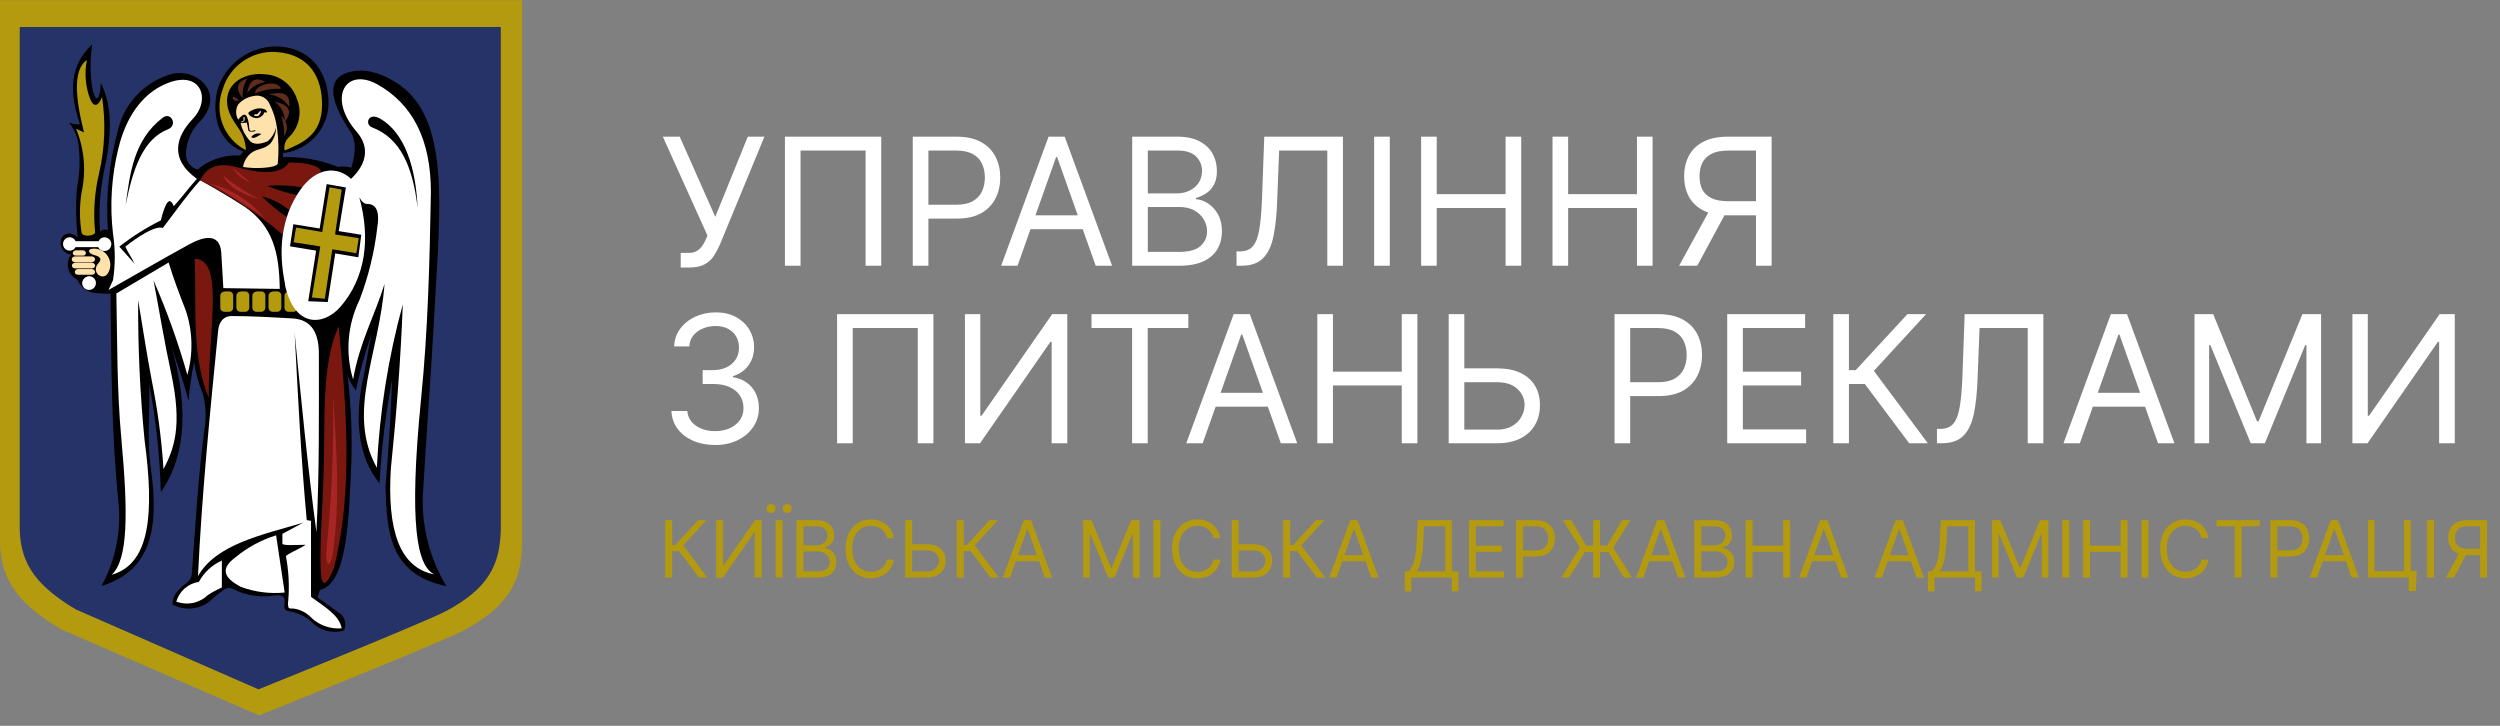 <svg width="186" height="54" viewBox="0 0 186 54" fill="none" xmlns="http://www.w3.org/2000/svg">
<rect x="0" y="0" width="186" height="54" fill="#808080" stroke="none"/>
<path d="M0 0.008V40.422C0.081 43.254 1.467 44.971 4.519 46.805L19.272 53.224C19.272 53.224 31.883 48.177 34.399 46.959C37.847 45.125 38.801 43.291 38.845 40.422V0.008H0Z" fill="#B49A0E"/>
<path d="M1.467 2.011V39.425C1.54 42.051 2.809 43.643 5.634 45.338L19.227 51.287C19.227 51.287 30.855 46.614 33.166 45.477C36.335 43.783 37.186 42.051 37.26 39.425V2.011H1.467Z" fill="#263368"/>
<path fill-rule="evenodd" clip-rule="evenodd" d="M25.611 46.901C25.177 47.035 24.714 47.043 24.276 46.924C23.838 46.804 23.444 46.562 23.139 46.226C22.695 45.842 22.155 45.588 21.576 45.492C21.327 45.448 21.085 45.389 21.165 44.942C21.246 44.495 21.107 44.208 20.432 44.304C19.374 44.478 18.288 44.306 17.336 43.812C17.245 43.767 17.144 43.743 17.042 43.743C16.941 43.743 16.84 43.767 16.749 43.812C16.334 44.097 15.942 44.413 15.575 44.759C15.189 45.052 14.726 45.229 14.243 45.268C13.759 45.307 13.274 45.207 12.846 44.979C12.787 44.318 13.286 43.82 13.917 43.343C14.013 43.269 14.094 43.178 14.154 43.073C14.214 42.969 14.254 42.853 14.269 42.734C14.533 39.161 14.732 35.581 15.201 32.001C15.367 31.094 15.327 30.161 15.084 29.272C14.759 28.519 14.544 27.724 14.445 26.91C14.247 27.879 14.107 28.859 14.027 29.844C13.638 28.282 13.14 26.968 12.743 25.721C14.247 30.981 13.55 34.349 11.966 36.615C11.891 33.932 11.604 31.258 11.107 28.619C11.152 30.703 10.931 32.801 11.225 34.862C11.87 39.411 11.174 42.492 7.557 43.592C8.61 41.656 9.046 39.444 8.804 37.254C8.283 32.118 8.283 26.983 8.224 21.848C7.813 21.854 7.401 21.835 6.992 21.789C6.72 21.75 6.463 21.638 6.248 21.467C6.032 21.295 5.866 21.07 5.767 20.814C5.597 20.737 5.446 20.623 5.327 20.48C5.207 20.337 5.122 20.169 5.077 19.988C5.031 19.808 5.028 19.619 5.066 19.437C5.104 19.254 5.183 19.083 5.297 18.936C5.181 18.928 5.067 18.896 4.963 18.842C4.859 18.788 4.767 18.713 4.694 18.622C4.62 18.532 4.566 18.426 4.535 18.314C4.504 18.201 4.496 18.083 4.512 17.967C4.523 17.808 4.593 17.659 4.709 17.549C4.824 17.439 4.977 17.376 5.136 17.373C5.259 17.374 5.38 17.402 5.491 17.454C5.602 17.506 5.701 17.581 5.781 17.674C5.643 16.456 5.623 15.227 5.723 14.006C5.919 13.021 5.968 12.012 5.869 11.012C5.826 10.323 5.57 9.665 5.136 9.127C5.398 9.226 5.678 9.268 5.958 9.252C4.886 6.244 5.576 4.498 6.86 3.31C6.698 4.375 6.698 5.458 6.86 6.523C7.161 7.909 7.469 7.256 7.498 6.163C8.444 8.027 8.29 10.308 7.682 13.045C7.421 14.432 7.34 15.847 7.439 17.256C7.51 17.173 7.605 17.116 7.712 17.093C7.818 17.071 7.928 17.084 8.026 17.131C7.863 14.642 8.11 12.144 8.76 9.736C8.974 8.795 9.422 7.923 10.063 7.202C10.705 6.482 11.518 5.935 12.428 5.613C12.854 5.442 13.319 5.391 13.771 5.466C14.224 5.541 14.648 5.739 14.996 6.039C15.993 6.912 15.729 8.129 14.937 8.973C14.255 9.624 13.857 10.518 13.829 11.46C13.828 11.721 13.913 11.976 14.07 12.184C14.228 12.392 14.45 12.542 14.702 12.612C15.58 11.867 16.715 11.495 17.864 11.577L18.099 11.277C15.495 10.279 15.861 7.044 16.433 6.031C16.858 5.154 17.552 4.436 18.414 3.982C19.276 3.528 20.261 3.362 21.224 3.508C23.205 3.838 24.312 5.342 24.437 7.366C24.503 8.345 24.187 9.311 23.555 10.061C22.922 10.811 22.024 11.286 21.048 11.387V11.687C22.449 11.642 23.844 11.891 25.142 12.421C25.473 12.353 25.817 12.373 26.139 12.48C26.484 11.335 26.499 10.44 26.081 9.817C24.701 7.777 24.254 6.097 25.611 5.496C26.814 4.968 28.23 5.342 29.529 6.178C33.512 8.746 32.756 15.37 32.331 23.051C32.067 27.9 31.744 32.016 31.458 36.858C31.376 39.23 31.985 41.575 33.211 43.607C29 42.734 28.758 39.623 28.685 36.146C28.905 33.556 29.081 30.805 29.176 28.223C28.692 30.777 28.378 33.36 28.237 35.955C26.733 34.129 26.381 31.554 26.931 28.561C27.225 27.306 27.364 26.052 27.665 24.797C27.176 26.185 26.779 27.604 26.477 29.045C26.196 28.701 25.982 28.308 25.846 27.886C26.116 30.058 26.214 32.249 26.139 34.437C25.948 39.029 25.787 43.401 23.799 43.9L23.623 44.443C24.129 44.81 24.65 45.177 25.142 45.536C25.37 45.662 25.544 45.868 25.631 46.114C25.717 46.361 25.71 46.63 25.611 46.871V46.901Z" fill="black"/>
<path fill-rule="evenodd" clip-rule="evenodd" d="M8.657 21.833L12.545 19.529C12.904 20.718 13.345 21.877 13.821 23.095C14.341 24.643 14.382 26.313 13.939 27.885C13.26 25.491 12.42 23.145 11.422 20.864C11.863 23.168 12.237 25.486 12.736 27.782C13.572 31.671 12.97 33.373 12.164 34.906C12.023 32.688 11.731 30.482 11.29 28.303C10.909 26.315 10.616 24.32 10.278 22.324C10.257 25.8 10.416 29.275 10.755 32.734C11.489 38.214 11.173 41.963 8.305 42.763C9.537 41.648 9.537 38.156 9.024 32.595C8.694 29.022 8.73 25.42 8.657 21.833Z" fill="white"/>
<path fill-rule="evenodd" clip-rule="evenodd" d="M16.506 41.706C15.777 42.031 15.176 42.588 14.797 43.291C14.406 43.349 14.04 43.518 13.742 43.778C13.444 44.038 13.227 44.378 13.117 44.758C13.514 44.908 13.945 44.941 14.361 44.856C14.777 44.77 15.159 44.569 15.465 44.274C15.795 44.056 16.143 43.867 16.506 43.709V41.706Z" fill="white"/>
<path fill-rule="evenodd" clip-rule="evenodd" d="M20.542 39.829L21.18 44.084C20.077 44.192 18.963 44.049 17.923 43.665C16.529 42.932 16.456 42.249 17.52 41.465C18.41 40.726 19.437 40.17 20.542 39.829Z" fill="white"/>
<path fill-rule="evenodd" clip-rule="evenodd" d="M14.73 42.858C15.017 36.762 15.626 30.658 16.234 24.562C16.3 23.924 16.66 23.513 17.21 23.513C18.721 23.513 20.233 23.608 21.744 23.689C23.255 23.77 23.732 24.87 23.724 26.381C23.724 30.783 23.769 35.184 23.541 39.586C22.881 34.649 22.404 29.704 21.92 24.76C22.169 29.418 22.389 34.077 22.822 38.698L23.138 38.75C23.138 40.591 23.138 42.565 23.138 44.406C24.135 45.14 25.258 45.778 25.419 46.746C25.022 46.78 24.622 46.732 24.243 46.606C23.865 46.48 23.516 46.278 23.218 46.013C22.865 45.621 22.389 45.362 21.869 45.279C21.744 45.279 21.531 45.279 21.48 45.235C21.422 45.07 21.409 44.893 21.443 44.721C21.54 43.611 21.483 42.493 21.274 41.398C21.274 41.244 22.265 40.863 22.741 40.532C22.184 40.532 21.069 40.62 21.01 40.452V39.718L22.551 38.889C19.448 39.806 16.066 40.503 14.73 42.865V42.858Z" fill="white"/>
<path fill-rule="evenodd" clip-rule="evenodd" d="M15.53 29.594C15.493 24.4 16.718 19.324 14.488 19.25C14.62 22.779 14.239 26.506 15.53 29.594Z" fill="#7A170F"/>
<path fill-rule="evenodd" clip-rule="evenodd" d="M25.199 24.298C23.805 27.232 24.253 31.883 24.033 36.41C23.732 42.469 23.651 44.964 24.825 42.323C26.256 36.769 25.808 30.585 25.199 24.298Z" fill="#7A170F"/>
<path fill-rule="evenodd" clip-rule="evenodd" d="M24.767 29.264C25.023 33.196 25.332 37.194 24.767 41.127C24.583 42.418 24.143 42.198 24.305 40.679C24.696 36.888 24.85 33.075 24.767 29.264Z" fill="#A82526"/>
<path fill-rule="evenodd" clip-rule="evenodd" d="M18.296 11.174C17.51 10.771 16.898 10.094 16.576 9.271C16.255 8.448 16.245 7.535 16.55 6.706C16.791 5.847 17.318 5.097 18.044 4.581C18.77 4.064 19.652 3.812 20.541 3.867C23.16 4.05 23.967 5.914 23.96 7.792C23.96 10.088 22.434 10.66 21.18 11.195C21.14 11.018 21.148 10.834 21.204 10.661C21.259 10.488 21.36 10.333 21.495 10.213C21.872 9.851 22.131 9.382 22.236 8.87C22.341 8.357 22.287 7.825 22.082 7.344C21.921 6.845 21.615 6.405 21.201 6.082C20.788 5.759 20.287 5.567 19.764 5.532C18.296 5.349 16.748 6.126 16.903 7.733C17.013 8.789 17.812 9.45 18.084 10.154C18.212 10.482 18.284 10.829 18.296 11.181V11.174Z" fill="#B49A0E"/>
<path fill-rule="evenodd" clip-rule="evenodd" d="M20.813 21.495L16.617 21.437C16.566 20.564 16.521 19.683 16.463 18.81C16.375 17.526 15.472 17.416 14.064 18.187C12.054 19.287 10.066 20.446 8.07 21.576C8.18 21.327 8.298 21.084 8.408 20.843C8.583 19.702 8.583 18.542 8.408 17.402C8.159 15.28 8.293 13.131 8.804 11.056C9.376 8.657 10.572 7.161 11.914 6.442C14.849 4.879 15.825 7.307 14.335 8.855C13.14 10.11 12.538 11.79 14.651 13.308C14.115 13.88 13.462 14.775 12.927 15.34C12.641 14.607 12.318 14.959 11.966 16.397C10.873 16.942 9.839 17.596 8.877 18.348C9.273 18.81 9.611 19.148 10 19.617C9.802 19.148 9.523 18.81 9.325 18.348C10.102 17.732 11.526 16.749 12.113 16.962C13.103 15.656 13.976 14.431 14.9 13.411C15.92 13.976 17.101 14.673 18.128 15.333C20.329 16.8 20.769 18.825 20.813 21.466V21.495ZM9.347 15.26C9.662 12.971 9.926 10.411 12.113 8.753C12.721 8.29 13.25 9.317 12.501 9.618C10.631 10.352 9.89 12.553 9.347 15.26Z" fill="white"/>
<path fill-rule="evenodd" clip-rule="evenodd" d="M16.697 21.679H17.049C17.09 21.68 17.129 21.689 17.166 21.705C17.203 21.721 17.237 21.745 17.265 21.774C17.293 21.803 17.315 21.838 17.329 21.876C17.344 21.913 17.351 21.954 17.35 21.994V22.882C17.351 22.922 17.344 22.963 17.329 23C17.315 23.038 17.293 23.073 17.265 23.102C17.237 23.131 17.203 23.155 17.166 23.171C17.129 23.187 17.09 23.196 17.049 23.197H16.697C16.656 23.197 16.615 23.189 16.577 23.173C16.539 23.157 16.505 23.134 16.476 23.105C16.448 23.075 16.425 23.04 16.41 23.002C16.395 22.964 16.388 22.923 16.389 22.882V22.016C16.388 21.975 16.395 21.934 16.41 21.896C16.425 21.858 16.448 21.823 16.476 21.794C16.505 21.764 16.539 21.741 16.577 21.725C16.615 21.709 16.656 21.701 16.697 21.701V21.679ZM17.893 21.679H18.238C18.279 21.679 18.319 21.687 18.357 21.703C18.395 21.719 18.429 21.742 18.458 21.771C18.487 21.801 18.509 21.836 18.524 21.874C18.539 21.912 18.547 21.953 18.546 21.994V22.882C18.547 22.923 18.539 22.964 18.524 23.002C18.509 23.04 18.487 23.075 18.458 23.105C18.429 23.134 18.395 23.157 18.357 23.173C18.319 23.189 18.279 23.197 18.238 23.197H17.893C17.852 23.197 17.811 23.189 17.773 23.173C17.735 23.157 17.701 23.134 17.672 23.105C17.643 23.075 17.621 23.04 17.606 23.002C17.591 22.964 17.584 22.923 17.584 22.882V22.016C17.584 21.975 17.591 21.934 17.606 21.896C17.621 21.858 17.643 21.823 17.672 21.794C17.701 21.764 17.735 21.741 17.773 21.725C17.811 21.709 17.852 21.701 17.893 21.701V21.679ZM19.081 21.679H19.433C19.474 21.679 19.515 21.687 19.553 21.703C19.591 21.719 19.625 21.742 19.654 21.771C19.683 21.801 19.705 21.836 19.72 21.874C19.735 21.912 19.742 21.953 19.741 21.994V22.882C19.742 22.923 19.735 22.964 19.72 23.002C19.705 23.04 19.683 23.075 19.654 23.105C19.625 23.134 19.591 23.157 19.553 23.173C19.515 23.189 19.474 23.197 19.433 23.197H19.074C19.033 23.196 18.993 23.187 18.956 23.171C18.919 23.155 18.886 23.131 18.858 23.102C18.83 23.073 18.808 23.038 18.794 23C18.779 22.963 18.772 22.922 18.773 22.882V22.016C18.772 21.976 18.779 21.935 18.794 21.898C18.808 21.86 18.83 21.825 18.858 21.796C18.886 21.767 18.919 21.743 18.956 21.727C18.993 21.711 19.033 21.702 19.074 21.701L19.081 21.679ZM20.277 21.679H20.629C20.669 21.68 20.709 21.689 20.746 21.705C20.783 21.721 20.817 21.745 20.845 21.774C20.873 21.803 20.895 21.838 20.909 21.876C20.924 21.913 20.931 21.954 20.93 21.994V22.882C20.931 22.922 20.924 22.963 20.909 23C20.895 23.038 20.873 23.073 20.845 23.102C20.817 23.131 20.783 23.155 20.746 23.171C20.709 23.187 20.669 23.196 20.629 23.197H20.277C20.236 23.196 20.197 23.187 20.16 23.171C20.122 23.155 20.089 23.131 20.061 23.102C20.033 23.073 20.011 23.038 19.997 23C19.982 22.963 19.975 22.922 19.976 22.882V22.016C19.975 21.976 19.982 21.935 19.997 21.898C20.011 21.86 20.033 21.825 20.061 21.796C20.089 21.767 20.122 21.743 20.16 21.727C20.197 21.711 20.236 21.702 20.277 21.701V21.679ZM21.473 21.679H21.825C21.865 21.68 21.905 21.689 21.942 21.705C21.979 21.721 22.013 21.745 22.041 21.774C22.069 21.803 22.09 21.838 22.105 21.876C22.12 21.913 22.127 21.954 22.126 21.994V22.882C22.127 22.922 22.12 22.963 22.105 23C22.09 23.038 22.069 23.073 22.041 23.102C22.013 23.131 21.979 23.155 21.942 23.171C21.905 23.187 21.865 23.196 21.825 23.197H21.473C21.432 23.197 21.391 23.189 21.353 23.173C21.315 23.157 21.281 23.134 21.252 23.105C21.224 23.075 21.201 23.04 21.186 23.002C21.171 22.964 21.164 22.923 21.165 22.882V22.016C21.164 21.975 21.171 21.934 21.186 21.896C21.201 21.858 21.224 21.823 21.252 21.794C21.281 21.764 21.315 21.741 21.353 21.725C21.391 21.709 21.432 21.701 21.473 21.701V21.679Z" fill="#B49A0E"/>
<path fill-rule="evenodd" clip-rule="evenodd" d="M6.464 4.461C5.415 5.195 5.605 7.285 6.251 9.853L5.664 9.582C6.279 11.083 6.42 12.737 6.068 14.321C5.91 15.307 5.91 16.313 6.068 17.299C6.148 17.681 7.051 17.541 7.08 17.299C6.928 15.811 7.029 14.308 7.381 12.853C7.803 11.005 7.875 9.094 7.593 7.219C7.337 7.858 7.007 8.078 6.698 7.344C6.355 6.426 6.274 5.43 6.464 4.468V4.461Z" fill="#B49A0E"/>
<path fill-rule="evenodd" clip-rule="evenodd" d="M14.885 13.433C15.347 12.435 16.235 12.024 17.738 12.464C19.939 13.066 21.047 12.809 21.495 12.083C22.617 12.12 23.637 12.222 23.893 12.736L23.71 12.905C23.228 13.149 22.813 13.506 22.5 13.946C21.64 13.792 20.765 13.753 19.895 13.829C20.602 14.134 21.34 14.36 22.096 14.504C21.871 14.863 21.677 15.241 21.517 15.634C20.929 15.139 20.233 14.789 19.485 14.614C20.052 15.181 20.671 15.694 21.333 16.147C21.219 16.512 21.131 16.885 21.069 17.262C21.049 17.32 21.025 17.377 20.996 17.431C19.132 15.845 17.079 14.495 14.885 13.411V13.433Z" fill="#7A170F"/>
<path fill-rule="evenodd" clip-rule="evenodd" d="M21.216 21.172C20.702 18.73 20.863 16.221 22.353 14.108C23.563 12.399 25.126 12.362 26.116 13.308C27.283 12.2 27.539 10.961 26.527 9.794C24.326 7.234 25.735 4.974 28.082 6.28C30.686 7.747 32.073 10.366 32.058 14.35C31.963 19.485 31.846 24.532 31.325 29.697C30.408 38.999 31.017 42.095 32.308 42.733C29.696 42.242 28.801 39.373 29.08 34.869C29.498 30.797 29.814 26.719 29.968 22.64C28.883 26.612 28.236 30.69 28.038 34.803C25.749 30.658 28.207 26.433 28.61 21.128C27.877 23.483 26.762 25.442 26.27 28.23C25.68 26.269 25.85 24.158 26.747 22.317C27.415 20.567 27.861 18.741 28.075 16.881C28.2 16.089 28.178 15.194 27.341 15.172C27.114 15.172 26.952 15.069 26.732 14.68C27.583 17.739 27.202 20.681 25.317 22.838C24.069 24.254 21.883 24.43 21.194 21.158L21.216 21.172ZM31.068 15.465C30.951 12.589 30.151 9.875 28.266 8.819C27.385 8.32 27.114 9.266 27.686 9.479C29.718 10.249 30.701 12.259 31.068 15.465ZM24.392 22.434L24.942 18.854L26.659 19.14L26.879 17.468L25.199 17.196L25.735 13.947L24.304 13.697L23.783 16.998L21.825 16.683L21.575 18.326L23.519 18.649L22.932 22.412L24.399 22.471L24.392 22.434Z" fill="white"/>
<path fill-rule="evenodd" clip-rule="evenodd" d="M15.67 13.66C17.206 14.076 18.584 14.942 19.624 16.147C18.326 15.274 17.027 14.43 15.67 13.66Z" fill="#A82526"/>
<path fill-rule="evenodd" clip-rule="evenodd" d="M16.572 13.029C17.005 13.954 18.04 14.453 19.309 14.834C18.33 14.339 17.412 13.734 16.572 13.029Z" fill="#A82526"/>
<path fill-rule="evenodd" clip-rule="evenodd" d="M18.576 13.558C18.045 13.349 17.598 12.97 17.307 12.479L18.576 13.536V13.558Z" fill="#A82526"/>
<path fill-rule="evenodd" clip-rule="evenodd" d="M7.754 17.652C7.846 17.649 7.938 17.671 8.019 17.716C8.1 17.761 8.167 17.826 8.214 17.906C8.261 17.986 8.285 18.078 8.284 18.17C8.283 18.263 8.257 18.353 8.209 18.432C8.161 18.511 8.092 18.576 8.01 18.619C7.928 18.662 7.836 18.683 7.744 18.678C7.651 18.673 7.562 18.643 7.485 18.592C7.408 18.54 7.346 18.469 7.306 18.385H5.626C5.585 18.463 5.524 18.528 5.449 18.575C5.374 18.621 5.289 18.646 5.201 18.649C5.113 18.652 5.026 18.631 4.948 18.589C4.871 18.547 4.806 18.485 4.76 18.41C4.715 18.335 4.69 18.249 4.688 18.161C4.686 18.073 4.707 17.986 4.75 17.91C4.792 17.832 4.854 17.768 4.93 17.723C5.005 17.677 5.091 17.653 5.179 17.652C5.274 17.652 5.367 17.68 5.446 17.732C5.526 17.784 5.588 17.858 5.626 17.945H7.336C7.374 17.858 7.437 17.784 7.516 17.732C7.596 17.68 7.688 17.652 7.783 17.652H7.754Z" fill="white"/>
<path fill-rule="evenodd" clip-rule="evenodd" d="M6.684 20.549C6.782 20.561 6.875 20.6 6.952 20.663C7.028 20.727 7.085 20.811 7.115 20.905C7.144 21 7.146 21.101 7.12 21.197C7.093 21.292 7.039 21.378 6.965 21.444C6.891 21.51 6.799 21.552 6.701 21.567C6.603 21.582 6.502 21.568 6.412 21.527C6.322 21.486 6.245 21.419 6.192 21.336C6.139 21.252 6.111 21.155 6.111 21.055C6.121 20.913 6.186 20.779 6.293 20.685C6.4 20.59 6.541 20.541 6.684 20.549Z" fill="white"/>
<path fill-rule="evenodd" clip-rule="evenodd" d="M17.776 7.483C17.431 7.556 17.314 7.424 17.299 7.197C17.394 7.208 17.486 7.239 17.569 7.288C17.651 7.337 17.721 7.404 17.776 7.483ZM20.916 8.598C21.015 8.701 21.104 8.814 21.18 8.936C21.169 8.661 21.094 8.393 20.96 8.154C20.826 7.914 20.637 7.709 20.409 7.556C21.51 7.781 21.781 8.271 21.224 9.024C21.317 9.196 21.359 9.391 21.345 9.586C21.331 9.781 21.261 9.968 21.143 10.124C21.154 9.611 21.077 9.1 20.916 8.613V8.598ZM19.962 7.021C20.982 6.816 21.627 6.86 21.517 7.953C21.348 7.687 21.119 7.465 20.85 7.303C20.58 7.141 20.276 7.045 19.962 7.021ZM18.986 6.955C19.586 6.693 20.239 6.575 20.893 6.61C20.747 5.877 18.891 6.265 18.986 6.955ZM18.392 6.911C18.546 5.957 18.994 5.686 19.742 6.097C19.203 6.183 18.719 6.475 18.392 6.911ZM18.054 7.307C17.475 6.61 17.629 6.053 18.407 5.84C18.135 6.279 18.012 6.793 18.054 7.307Z" fill="#602C1D"/>
<path fill-rule="evenodd" clip-rule="evenodd" d="M20.541 9.479C20.447 9.882 20.226 10.245 19.91 10.513C19.294 10.77 18.802 10.77 18.546 10.432C18.24 10.073 18.019 9.649 17.9 9.192C17.9 9.148 18.281 9.134 18.34 9.126C18.399 9.119 18.443 9.603 18.487 9.721C18.531 9.838 19.015 9.809 19.008 9.721C19 9.633 18.721 9.794 18.619 9.721C18.516 9.647 18.531 9.288 18.516 9.214C18.377 8.437 18.208 8.312 17.716 8.899C17.619 8.728 17.568 8.535 17.568 8.338C17.568 8.141 17.619 7.948 17.716 7.777C18.011 7.438 18.417 7.214 18.861 7.146C19.098 7.084 19.35 7.111 19.57 7.22C19.789 7.329 19.962 7.514 20.057 7.74C20.343 8.306 20.531 8.916 20.614 9.545C20.732 10.418 20.75 11.301 20.666 12.178C20.556 12.508 18.912 12.582 18.083 12.42C18.144 12.028 18.345 11.671 18.648 11.415C19.066 11.049 19.631 11.144 20.115 10.682C20.385 10.338 20.534 9.915 20.541 9.479ZM18.685 10.212C18.76 10.093 18.874 10.003 19.008 9.958C19.141 9.912 19.286 9.914 19.419 9.963C19.485 9.963 19.308 10.065 19.169 10.139C19.076 10.198 18.975 10.243 18.868 10.271L18.685 10.212ZM19.851 8.378C19.932 8.107 19.228 7.843 18.531 8.334C18.311 8.488 18.854 8.855 19.169 8.782C19.279 8.782 19.624 8.576 19.624 8.451C19.624 8.327 19.734 8.356 19.888 8.385L19.851 8.378Z" fill="#FFE1AB"/>
<path fill-rule="evenodd" clip-rule="evenodd" d="M24.166 22.229L24.723 18.546L26.513 18.84L26.689 17.717L24.929 17.446L25.42 14.108L24.518 13.932L23.975 17.262L22.024 16.932L21.848 18.025L23.828 18.333L23.205 22.133L24.166 22.229Z" fill="#B49A0E"/>
<path fill-rule="evenodd" clip-rule="evenodd" d="M8.069 20.263C7.709 20.997 6.697 20.263 7.335 19.566C7.599 19.28 7.453 19.082 7.02 18.979C6.587 18.876 6.44 18.532 6.917 18.502C7.131 18.487 7.346 18.529 7.538 18.624C7.73 18.719 7.894 18.864 8.011 19.044C8.129 19.223 8.196 19.431 8.206 19.645C8.216 19.86 8.169 20.073 8.069 20.263Z" fill="#FFE1AB"/>
<path fill-rule="evenodd" clip-rule="evenodd" d="M5.802 20.439H6.836C6.961 20.439 7.071 20.38 7.071 20.241C7.071 20.211 7.065 20.181 7.053 20.153C7.041 20.125 7.024 20.101 7.002 20.08C6.98 20.059 6.954 20.043 6.925 20.033C6.897 20.023 6.867 20.019 6.836 20.021H5.802C5.772 20.019 5.742 20.023 5.713 20.033C5.685 20.043 5.659 20.059 5.637 20.08C5.615 20.101 5.597 20.125 5.585 20.153C5.573 20.181 5.567 20.211 5.567 20.241C5.567 20.38 5.677 20.439 5.802 20.439ZM5.626 19.97H6.8C6.946 19.97 7.071 19.911 7.071 19.764C7.071 19.617 6.946 19.544 6.8 19.544H5.626C5.472 19.544 5.355 19.617 5.355 19.764C5.355 19.911 5.472 19.97 5.626 19.97ZM5.626 19.507H6.792C6.946 19.507 7.071 19.441 7.071 19.294C7.071 19.155 6.946 19.075 6.792 19.075H5.611C5.457 19.075 5.34 19.155 5.34 19.294C5.34 19.441 5.457 19.507 5.611 19.507H5.626ZM5.626 19.016H6.191C6.216 19.017 6.241 19.013 6.264 19.004C6.288 18.995 6.309 18.982 6.328 18.965C6.346 18.948 6.361 18.928 6.372 18.905C6.382 18.882 6.388 18.857 6.389 18.832C6.389 18.779 6.368 18.728 6.331 18.69C6.294 18.651 6.244 18.629 6.191 18.627H5.641C5.584 18.627 5.529 18.648 5.487 18.686C5.445 18.724 5.419 18.776 5.413 18.832C5.413 18.964 5.553 19.016 5.641 19.016H5.626Z" fill="#FFE1AB"/>
<path fill-rule="evenodd" clip-rule="evenodd" d="M18.119 8.811C18.113 8.853 18.113 8.895 18.119 8.936C18.119 9.024 17.943 9.031 17.936 9.068C17.929 9.105 17.995 9.134 18.068 9.068C18.142 9.002 18.186 9.024 18.2 8.936C18.215 8.848 18.2 8.723 18.2 8.723C18.189 8.713 18.173 8.707 18.157 8.708C18.141 8.708 18.127 8.715 18.116 8.727C18.105 8.739 18.099 8.754 18.1 8.77C18.101 8.786 18.108 8.801 18.119 8.811Z" fill="#FFE1AB"/>
<path fill-rule="evenodd" clip-rule="evenodd" d="M19.315 8.305C19.266 8.347 19.224 8.396 19.19 8.452C19.117 8.554 18.97 8.452 18.934 8.532C18.897 8.613 18.89 8.628 19.014 8.635C19.139 8.642 19.205 8.672 19.286 8.554C19.366 8.437 19.462 8.298 19.396 8.268C19.389 8.263 19.38 8.26 19.371 8.259C19.362 8.258 19.353 8.26 19.345 8.263C19.337 8.267 19.33 8.273 19.325 8.28C19.319 8.287 19.316 8.296 19.315 8.305Z" fill="#FFE1AB"/>
<path d="M50.646 19.903V18.815H51.246C51.477 18.815 51.671 18.77 51.828 18.679C51.987 18.588 52.118 18.471 52.221 18.327C52.328 18.183 52.415 18.033 52.484 17.877L52.634 17.521L49.314 10.168H50.571L53.216 16.133L55.635 10.168H56.873L53.553 18.215C53.422 18.515 53.272 18.793 53.103 19.049C52.937 19.306 52.711 19.512 52.423 19.668C52.139 19.825 51.753 19.903 51.265 19.903H50.646ZM65.564 10.168V19.771H64.401V11.2H59.561V19.771H58.398V10.168H65.564ZM67.909 19.771V10.168H71.154C71.908 10.168 72.524 10.304 73.002 10.576C73.484 10.845 73.84 11.209 74.071 11.668C74.303 12.128 74.418 12.641 74.418 13.207C74.418 13.772 74.303 14.287 74.071 14.749C73.843 15.212 73.49 15.581 73.011 15.856C72.533 16.128 71.92 16.264 71.173 16.264H68.847V15.232H71.136C71.652 15.232 72.066 15.143 72.378 14.965C72.691 14.787 72.918 14.546 73.058 14.243C73.202 13.937 73.274 13.591 73.274 13.207C73.274 12.822 73.202 12.478 73.058 12.175C72.918 11.872 72.689 11.634 72.374 11.462C72.058 11.287 71.639 11.2 71.117 11.2H69.073V19.771H67.909ZM75.705 19.771H74.486L78.013 10.168H79.213L82.739 19.771H81.52L78.65 11.687H78.575L75.705 19.771ZM76.156 16.02H81.07V17.052H76.156V16.02ZM84.235 19.771V10.168H87.593C88.262 10.168 88.814 10.284 89.248 10.515C89.683 10.743 90.006 11.051 90.219 11.439C90.431 11.823 90.538 12.25 90.538 12.719C90.538 13.132 90.464 13.472 90.317 13.741C90.173 14.01 89.983 14.223 89.745 14.379C89.511 14.535 89.256 14.651 88.981 14.726V14.82C89.275 14.838 89.57 14.941 89.867 15.129C90.164 15.317 90.413 15.585 90.613 15.936C90.813 16.286 90.913 16.714 90.913 17.221C90.913 17.702 90.803 18.135 90.585 18.519C90.366 18.904 90.02 19.209 89.548 19.434C89.076 19.659 88.462 19.771 87.705 19.771H84.235ZM85.398 18.74H87.705C88.465 18.74 89.004 18.593 89.323 18.299C89.645 18.002 89.806 17.643 89.806 17.221C89.806 16.895 89.723 16.595 89.558 16.32C89.392 16.042 89.156 15.82 88.85 15.654C88.543 15.486 88.18 15.401 87.762 15.401H85.398V18.74ZM85.398 14.388H87.555C87.905 14.388 88.221 14.319 88.502 14.182C88.787 14.044 89.012 13.851 89.178 13.6C89.347 13.35 89.431 13.056 89.431 12.719C89.431 12.297 89.284 11.939 88.99 11.645C88.696 11.348 88.231 11.2 87.593 11.2H85.398V14.388ZM91.998 19.771V18.702H92.28C92.68 18.702 92.991 18.574 93.213 18.318C93.435 18.061 93.594 17.647 93.691 17.075C93.791 16.503 93.858 15.745 93.893 14.801L94.062 10.168H99.914V19.771H98.751V11.2H95.168L95.018 15.026C94.981 16.033 94.888 16.889 94.742 17.596C94.595 18.302 94.337 18.841 93.968 19.213C93.599 19.585 93.061 19.771 92.355 19.771H91.998ZM103.4 10.168V19.771H102.237V10.168H103.4ZM105.732 19.771V10.168H106.895V14.444H112.016V10.168H113.179V19.771H112.016V15.476H106.895V19.771H105.732ZM115.507 19.771V10.168H116.67V14.444H121.79V10.168H122.953V19.771H121.79V15.476H116.67V19.771H115.507ZM131.809 19.771H130.646V11.2H128.602C128.083 11.2 127.665 11.279 127.35 11.439C127.034 11.595 126.804 11.817 126.66 12.104C126.516 12.392 126.445 12.728 126.445 13.113C126.445 13.497 126.515 13.829 126.656 14.107C126.799 14.382 127.028 14.595 127.34 14.745C127.656 14.895 128.07 14.97 128.583 14.97H131.171V16.02H128.545C127.801 16.02 127.19 15.897 126.712 15.65C126.234 15.399 125.879 15.056 125.647 14.618C125.416 14.18 125.3 13.679 125.3 13.113C125.3 12.547 125.416 12.042 125.647 11.598C125.879 11.154 126.235 10.806 126.717 10.552C127.198 10.296 127.814 10.168 128.564 10.168H131.809V19.771ZM127.289 15.457H128.602L126.276 19.771H124.925L127.289 15.457Z" fill="white"/>
<path d="M53.216 33.108C52.597 33.108 52.045 33.002 51.56 32.789C51.079 32.577 50.696 32.281 50.411 31.903C50.13 31.521 49.977 31.079 49.952 30.576H51.134C51.159 30.885 51.265 31.153 51.453 31.378C51.64 31.6 51.886 31.771 52.189 31.893C52.492 32.015 52.828 32.076 53.197 32.076C53.61 32.076 53.975 32.004 54.294 31.861C54.613 31.717 54.863 31.517 55.044 31.26C55.226 31.004 55.316 30.707 55.316 30.369C55.316 30.016 55.229 29.705 55.054 29.436C54.879 29.164 54.623 28.952 54.285 28.799C53.947 28.645 53.535 28.569 53.047 28.569H52.278V27.537H53.047C53.428 27.537 53.763 27.468 54.05 27.331C54.341 27.193 54.568 26.999 54.73 26.749C54.896 26.499 54.979 26.205 54.979 25.868C54.979 25.543 54.907 25.26 54.763 25.019C54.619 24.778 54.416 24.591 54.154 24.456C53.894 24.322 53.588 24.255 53.234 24.255C52.903 24.255 52.59 24.316 52.297 24.438C52.006 24.556 51.768 24.73 51.584 24.958C51.399 25.183 51.299 25.455 51.284 25.774H50.158C50.177 25.271 50.329 24.83 50.613 24.452C50.898 24.07 51.27 23.773 51.729 23.561C52.192 23.348 52.7 23.242 53.253 23.242C53.847 23.242 54.357 23.362 54.782 23.603C55.207 23.84 55.534 24.155 55.762 24.545C55.99 24.936 56.104 25.358 56.104 25.811C56.104 26.352 55.962 26.813 55.678 27.195C55.396 27.576 55.013 27.84 54.529 27.987V28.062C55.135 28.162 55.609 28.42 55.95 28.836C56.29 29.249 56.461 29.76 56.461 30.369C56.461 30.892 56.318 31.36 56.034 31.776C55.753 32.189 55.368 32.514 54.88 32.752C54.393 32.989 53.838 33.108 53.216 33.108ZM69.445 23.373V32.977H68.282V24.405H63.443V32.977H62.28V23.373H69.445ZM71.791 23.373H72.935V30.932H73.029L78.281 23.373H79.406V32.977H78.243V25.436H78.15L72.916 32.977H71.791V23.373ZM81.208 24.405V23.373H88.411V24.405H85.391V32.977H84.228V24.405H81.208ZM89.478 32.977H88.259L91.785 23.373H92.985L96.512 32.977H95.293L92.423 24.892H92.348L89.478 32.977ZM89.928 29.225H94.842V30.257H89.928V29.225ZM98.008 32.977V23.373H99.171V27.65H104.291V23.373H105.454V32.977H104.291V28.681H99.171V32.977H98.008ZM108.645 27.406H111.384C112.072 27.406 112.651 27.518 113.124 27.744C113.599 27.968 113.958 28.286 114.202 28.695C114.449 29.105 114.572 29.588 114.572 30.144C114.572 30.701 114.449 31.192 114.202 31.617C113.958 32.042 113.599 32.375 113.124 32.616C112.651 32.856 112.072 32.977 111.384 32.977H107.782V23.373H108.945V31.964H111.384C111.821 31.964 112.192 31.876 112.495 31.701C112.802 31.523 113.033 31.295 113.189 31.017C113.349 30.735 113.428 30.438 113.428 30.126C113.428 29.666 113.252 29.271 112.898 28.939C112.545 28.605 112.04 28.438 111.384 28.438H108.645V27.406ZM120.123 32.977V23.373H123.368C124.122 23.373 124.738 23.509 125.216 23.781C125.697 24.05 126.054 24.414 126.285 24.874C126.516 25.333 126.632 25.846 126.632 26.412C126.632 26.977 126.516 27.492 126.285 27.954C126.057 28.417 125.704 28.786 125.225 29.061C124.747 29.333 124.134 29.469 123.387 29.469H121.061V28.438H123.35C123.865 28.438 124.28 28.348 124.592 28.17C124.905 27.992 125.132 27.751 125.272 27.448C125.416 27.142 125.488 26.796 125.488 26.412C125.488 26.027 125.416 25.683 125.272 25.38C125.132 25.077 124.903 24.839 124.588 24.667C124.272 24.492 123.853 24.405 123.331 24.405H121.286V32.977H120.123ZM128.506 32.977V23.373H134.301V24.405H129.668V27.65H134.001V28.681H129.668V31.945H134.376V32.977H128.506ZM142.043 32.977L138.742 28.569H137.56V32.977H136.398V23.373H137.56V27.537H138.067L141.912 23.373H143.3L139.417 27.593L143.431 32.977H142.043ZM144.109 32.977V31.907H144.39C144.791 31.907 145.102 31.779 145.324 31.523C145.546 31.267 145.705 30.852 145.802 30.28C145.902 29.708 145.969 28.95 146.004 28.006L146.172 23.373H152.025V32.977H150.862V24.405H147.279L147.129 28.231C147.091 29.238 146.999 30.094 146.852 30.801C146.705 31.507 146.447 32.047 146.079 32.419C145.71 32.791 145.172 32.977 144.465 32.977H144.109ZM154.742 32.977H153.523L157.049 23.373H158.25L161.776 32.977H160.557L157.687 24.892H157.612L154.742 32.977ZM155.192 29.225H160.107V30.257H155.192V29.225ZM163.272 23.373H164.66L167.924 31.345H168.036L171.3 23.373H172.688V32.977H171.6V25.68H171.506L168.505 32.977H167.455L164.453 25.68H164.36V32.977H163.272V23.373ZM175.02 23.373H176.164V30.932H176.258L181.51 23.373H182.635V32.977H181.472V25.436H181.378L176.145 32.977H175.02V23.373Z" fill="white"/>
<path d="M52.003 42.967L50.535 41.008H50.01V42.967H49.493V38.699H50.01V40.55H50.235L51.944 38.699H52.561L50.836 40.575L52.62 42.967H52.003ZM53.288 38.699H53.796V42.059H53.838L56.172 38.699H56.672V42.967H56.155V39.616H56.114L53.788 42.967H53.288V38.699ZM58.223 38.699V42.967H57.706V38.699H58.223ZM57.365 38.166C57.277 38.166 57.2 38.132 57.133 38.065C57.065 37.997 57.031 37.919 57.031 37.832C57.031 37.736 57.065 37.657 57.133 37.594C57.2 37.531 57.277 37.498 57.365 37.498C57.461 37.498 57.54 37.531 57.602 37.594C57.666 37.657 57.698 37.736 57.698 37.832C57.698 37.919 57.666 37.997 57.602 38.065C57.54 38.132 57.461 38.166 57.365 38.166ZM58.565 38.166C58.478 38.166 58.4 38.132 58.332 38.065C58.265 37.997 58.232 37.919 58.232 37.832C58.232 37.736 58.265 37.657 58.332 37.594C58.4 37.531 58.478 37.498 58.565 37.498C58.661 37.498 58.74 37.531 58.803 37.594C58.867 37.657 58.898 37.736 58.898 37.832C58.898 37.919 58.867 37.997 58.803 38.065C58.74 38.132 58.661 38.166 58.565 38.166ZM59.26 42.967V38.699H60.752C61.049 38.699 61.294 38.75 61.487 38.853C61.681 38.955 61.825 39.092 61.919 39.264C62.013 39.435 62.061 39.624 62.061 39.833C62.061 40.016 62.028 40.168 61.963 40.287C61.899 40.407 61.814 40.501 61.709 40.571C61.604 40.64 61.491 40.691 61.369 40.725V40.767C61.499 40.775 61.631 40.821 61.763 40.904C61.895 40.987 62.005 41.107 62.094 41.263C62.183 41.418 62.227 41.608 62.227 41.834C62.227 42.047 62.179 42.24 62.081 42.411C61.984 42.582 61.831 42.717 61.621 42.817C61.411 42.917 61.138 42.967 60.802 42.967H59.26ZM59.776 42.509H60.802C61.139 42.509 61.379 42.444 61.521 42.313C61.664 42.181 61.736 42.021 61.736 41.834C61.736 41.689 61.699 41.556 61.625 41.433C61.551 41.31 61.447 41.211 61.31 41.137C61.174 41.062 61.013 41.025 60.827 41.025H59.776V42.509ZM59.776 40.575H60.735C60.891 40.575 61.031 40.544 61.156 40.483C61.283 40.422 61.383 40.336 61.456 40.225C61.531 40.113 61.569 39.983 61.569 39.833C61.569 39.645 61.504 39.486 61.373 39.355C61.242 39.224 61.035 39.157 60.752 39.157H59.776V40.575ZM66.511 40.033H65.995C65.964 39.884 65.91 39.754 65.834 39.641C65.759 39.529 65.667 39.434 65.559 39.358C65.452 39.28 65.333 39.221 65.203 39.182C65.072 39.144 64.936 39.124 64.794 39.124C64.536 39.124 64.302 39.19 64.092 39.32C63.883 39.451 63.717 39.643 63.594 39.897C63.471 40.152 63.41 40.464 63.41 40.833C63.41 41.203 63.471 41.515 63.594 41.769C63.717 42.023 63.883 42.216 64.092 42.346C64.302 42.477 64.536 42.542 64.794 42.542C64.936 42.542 65.072 42.523 65.203 42.484C65.333 42.445 65.452 42.387 65.559 42.311C65.667 42.233 65.759 42.138 65.834 42.025C65.91 41.911 65.964 41.781 65.995 41.633H66.511C66.472 41.852 66.402 42.047 66.299 42.219C66.196 42.391 66.068 42.538 65.915 42.659C65.762 42.778 65.591 42.869 65.4 42.932C65.212 42.994 65.009 43.026 64.794 43.026C64.43 43.026 64.106 42.937 63.823 42.759C63.539 42.581 63.316 42.328 63.154 42C62.991 41.672 62.91 41.283 62.91 40.833C62.91 40.383 62.991 39.994 63.154 39.666C63.316 39.338 63.539 39.085 63.823 38.907C64.106 38.73 64.43 38.641 64.794 38.641C65.009 38.641 65.212 38.672 65.4 38.734C65.591 38.797 65.762 38.889 65.915 39.01C66.068 39.129 66.196 39.275 66.299 39.447C66.402 39.618 66.472 39.813 66.511 40.033ZM67.73 40.491H68.947C69.253 40.491 69.511 40.541 69.72 40.641C69.931 40.741 70.091 40.883 70.2 41.065C70.309 41.246 70.364 41.461 70.364 41.709C70.364 41.956 70.309 42.174 70.2 42.363C70.091 42.552 69.931 42.7 69.72 42.807C69.511 42.914 69.253 42.967 68.947 42.967H67.347V38.699H67.863V42.517H68.947C69.142 42.517 69.306 42.478 69.441 42.4C69.577 42.321 69.68 42.22 69.749 42.096C69.82 41.971 69.856 41.839 69.856 41.7C69.856 41.496 69.777 41.32 69.62 41.173C69.463 41.024 69.239 40.95 68.947 40.95H67.73V40.491ZM73.69 42.967L72.223 41.008H71.698V42.967H71.181V38.699H71.698V40.55H71.923L73.632 38.699H74.249L72.523 40.575L74.307 42.967H73.69ZM75.15 42.967H74.608L76.175 38.699H76.709L78.276 42.967H77.734L76.459 39.374H76.425L75.15 42.967ZM75.35 41.3H77.534V41.758H75.35V41.3ZM80.592 38.699H81.209L82.659 42.242H82.709L84.16 38.699H84.777V42.967H84.293V39.724H84.251L82.918 42.967H82.451L81.117 39.724H81.075V42.967H80.592V38.699ZM86.33 38.699V42.967H85.813V38.699H86.33ZM90.801 40.033H90.284C90.253 39.884 90.2 39.754 90.123 39.641C90.048 39.529 89.957 39.434 89.848 39.358C89.741 39.28 89.623 39.221 89.492 39.182C89.361 39.144 89.225 39.124 89.083 39.124C88.825 39.124 88.591 39.19 88.381 39.32C88.173 39.451 88.007 39.643 87.883 39.897C87.761 40.152 87.7 40.464 87.7 40.833C87.7 41.203 87.761 41.515 87.883 41.769C88.007 42.023 88.173 42.216 88.381 42.346C88.591 42.477 88.825 42.542 89.083 42.542C89.225 42.542 89.361 42.523 89.492 42.484C89.623 42.445 89.741 42.387 89.848 42.311C89.957 42.233 90.048 42.138 90.123 42.025C90.2 41.911 90.253 41.781 90.284 41.633H90.801C90.762 41.852 90.691 42.047 90.588 42.219C90.485 42.391 90.358 42.538 90.205 42.659C90.052 42.778 89.88 42.869 89.69 42.932C89.501 42.994 89.299 43.026 89.083 43.026C88.719 43.026 88.396 42.937 88.112 42.759C87.829 42.581 87.606 42.328 87.443 42C87.281 41.672 87.199 41.283 87.199 40.833C87.199 40.383 87.281 39.994 87.443 39.666C87.606 39.338 87.829 39.085 88.112 38.907C88.396 38.73 88.719 38.641 89.083 38.641C89.299 38.641 89.501 38.672 89.69 38.734C89.88 38.797 90.052 38.889 90.205 39.01C90.358 39.129 90.485 39.275 90.588 39.447C90.691 39.618 90.762 39.813 90.801 40.033ZM92.019 40.491H93.237C93.542 40.491 93.8 40.541 94.01 40.641C94.221 40.741 94.381 40.883 94.489 41.065C94.599 41.246 94.654 41.461 94.654 41.709C94.654 41.956 94.599 42.174 94.489 42.363C94.381 42.552 94.221 42.7 94.01 42.807C93.8 42.914 93.542 42.967 93.237 42.967H91.636V38.699H92.153V42.517H93.237C93.431 42.517 93.596 42.478 93.731 42.4C93.867 42.321 93.969 42.22 94.039 42.096C94.11 41.971 94.145 41.839 94.145 41.7C94.145 41.496 94.067 41.32 93.91 41.173C93.753 41.024 93.528 40.95 93.237 40.95H92.019V40.491ZM97.98 42.967L96.512 41.008H95.987V42.967H95.47V38.699H95.987V40.55H96.212L97.921 38.699H98.538L96.812 40.575L98.596 42.967H97.98ZM99.439 42.967H98.897L100.465 38.699H100.998L102.566 42.967H102.024L100.748 39.374H100.715L99.439 42.967ZM99.639 41.3H101.824V41.758H99.639V41.3ZM104.514 44.001V42.509H104.789C104.884 42.423 104.973 42.301 105.056 42.144C105.141 41.986 105.212 41.775 105.271 41.511C105.331 41.245 105.37 40.908 105.39 40.5L105.481 38.699H108.016V42.509H108.507V43.993H108.016V42.967H105.006V44.001H104.514ZM105.406 42.509H107.524V39.157H105.948L105.881 40.5C105.865 40.811 105.836 41.093 105.794 41.346C105.752 41.597 105.699 41.82 105.633 42.015C105.568 42.208 105.492 42.373 105.406 42.509ZM109.288 42.967V38.699H111.864V39.157H109.805V40.6H111.731V41.058H109.805V42.509H111.898V42.967H109.288ZM112.796 42.967V38.699H114.238C114.573 38.699 114.847 38.759 115.059 38.88C115.273 39 115.432 39.162 115.535 39.366C115.637 39.57 115.689 39.798 115.689 40.05C115.689 40.301 115.637 40.53 115.535 40.735C115.433 40.941 115.276 41.105 115.064 41.227C114.851 41.348 114.579 41.408 114.247 41.408H113.213V40.95H114.23C114.459 40.95 114.643 40.91 114.782 40.831C114.921 40.752 115.022 40.645 115.084 40.51C115.148 40.374 115.18 40.22 115.18 40.05C115.18 39.879 115.148 39.726 115.084 39.591C115.022 39.456 114.92 39.351 114.78 39.274C114.64 39.196 114.454 39.157 114.222 39.157H113.313V42.967H112.796ZM119.047 38.699V42.967H118.531V38.699H119.047ZM116.163 42.967L117.547 40.741L116.28 38.699H116.905L118.014 40.591H119.573L120.681 38.699H121.307L120.031 40.75L121.415 42.967H120.823L119.664 41.075H117.914L116.746 42.967H116.163ZM122.267 42.967H121.725L123.293 38.699H123.826L125.394 42.967H124.852L123.576 39.374H123.543L122.267 42.967ZM122.467 41.3H124.652V41.758H122.467V41.3ZM126.058 42.967V38.699H127.551C127.848 38.699 128.093 38.75 128.286 38.853C128.479 38.955 128.623 39.092 128.718 39.264C128.812 39.435 128.859 39.624 128.859 39.833C128.859 40.016 128.827 40.168 128.761 40.287C128.698 40.407 128.613 40.501 128.507 40.571C128.403 40.64 128.29 40.691 128.167 40.725V40.767C128.298 40.775 128.429 40.821 128.561 40.904C128.693 40.987 128.804 41.107 128.893 41.263C128.982 41.418 129.026 41.608 129.026 41.834C129.026 42.047 128.978 42.24 128.88 42.411C128.783 42.582 128.629 42.717 128.42 42.817C128.21 42.917 127.937 42.967 127.601 42.967H126.058ZM126.575 42.509H127.601C127.938 42.509 128.178 42.444 128.32 42.313C128.463 42.181 128.534 42.021 128.534 41.834C128.534 41.689 128.497 41.556 128.424 41.433C128.35 41.31 128.245 41.211 128.109 41.137C127.973 41.062 127.812 41.025 127.626 41.025H126.575V42.509ZM126.575 40.575H127.534C127.69 40.575 127.83 40.544 127.955 40.483C128.081 40.422 128.181 40.336 128.255 40.225C128.33 40.113 128.368 39.983 128.368 39.833C128.368 39.645 128.302 39.486 128.172 39.355C128.041 39.224 127.834 39.157 127.551 39.157H126.575V40.575ZM129.875 42.967V38.699H130.392V40.6H132.668V38.699H133.185V42.967H132.668V41.058H130.392V42.967H129.875ZM134.395 42.967H133.853L135.42 38.699H135.954L137.521 42.967H136.979L135.704 39.374H135.67L134.395 42.967ZM134.595 41.3H136.779V41.758H134.595V41.3ZM140.012 42.967H139.47L141.037 38.699H141.57L143.138 42.967H142.596L141.32 39.374H141.287L140.012 42.967ZM140.212 41.3H142.396V41.758H140.212V41.3ZM143.436 44.001V42.509H143.711C143.805 42.423 143.894 42.301 143.978 42.144C144.062 41.986 144.134 41.775 144.192 41.511C144.252 41.245 144.292 40.908 144.311 40.5L144.403 38.699H146.937V42.509H147.429V43.993H146.937V42.967H143.928V44.001H143.436ZM144.328 42.509H146.445V39.157H144.87L144.803 40.5C144.786 40.811 144.757 41.093 144.715 41.346C144.674 41.597 144.62 41.82 144.555 42.015C144.49 42.208 144.414 42.373 144.328 42.509ZM148.21 38.699H148.827L150.277 42.242H150.327L151.778 38.699H152.395V42.967H151.911V39.724H151.87L150.536 42.967H150.069L148.735 39.724H148.693V42.967H148.21V38.699ZM153.948 38.699V42.967H153.431V38.699H153.948ZM154.984 42.967V38.699H155.501V40.6H157.777V38.699H158.294V42.967H157.777V41.058H155.501V42.967H154.984ZM159.846 38.699V42.967H159.329V38.699H159.846ZM164.317 40.033H163.8C163.769 39.884 163.716 39.754 163.639 39.641C163.564 39.529 163.473 39.434 163.364 39.358C163.257 39.28 163.138 39.221 163.008 39.182C162.877 39.144 162.741 39.124 162.599 39.124C162.341 39.124 162.107 39.19 161.897 39.32C161.689 39.451 161.522 39.643 161.399 39.897C161.277 40.152 161.215 40.464 161.215 40.833C161.215 41.203 161.277 41.515 161.399 41.769C161.522 42.023 161.689 42.216 161.897 42.346C162.107 42.477 162.341 42.542 162.599 42.542C162.741 42.542 162.877 42.523 163.008 42.484C163.138 42.445 163.257 42.387 163.364 42.311C163.473 42.233 163.564 42.138 163.639 42.025C163.716 41.911 163.769 41.781 163.8 41.633H164.317C164.278 41.852 164.207 42.047 164.104 42.219C164.001 42.391 163.873 42.538 163.721 42.659C163.568 42.778 163.396 42.869 163.206 42.932C163.017 42.994 162.815 43.026 162.599 43.026C162.235 43.026 161.912 42.937 161.628 42.759C161.345 42.581 161.122 42.328 160.959 42C160.797 41.672 160.715 41.283 160.715 40.833C160.715 40.383 160.797 39.994 160.959 39.666C161.122 39.338 161.345 39.085 161.628 38.907C161.912 38.73 162.235 38.641 162.599 38.641C162.815 38.641 163.017 38.672 163.206 38.734C163.396 38.797 163.568 38.889 163.721 39.01C163.873 39.129 164.001 39.275 164.104 39.447C164.207 39.618 164.278 39.813 164.317 40.033ZM164.918 39.157V38.699H168.12V39.157H166.777V42.967H166.261V39.157H164.918ZM168.917 42.967V38.699H170.36C170.694 38.699 170.968 38.759 171.181 38.88C171.395 39 171.553 39.162 171.656 39.366C171.759 39.57 171.81 39.798 171.81 40.05C171.81 40.301 171.759 40.53 171.656 40.735C171.554 40.941 171.397 41.105 171.185 41.227C170.972 41.348 170.7 41.408 170.368 41.408H169.334V40.95H170.351C170.58 40.95 170.765 40.91 170.903 40.831C171.042 40.752 171.143 40.645 171.206 40.51C171.27 40.374 171.302 40.22 171.302 40.05C171.302 39.879 171.27 39.726 171.206 39.591C171.143 39.456 171.042 39.351 170.901 39.274C170.761 39.196 170.575 39.157 170.343 39.157H169.434V42.967H168.917ZM172.382 42.967H171.84L173.408 38.699H173.941L175.508 42.967H174.966L173.691 39.374H173.658L172.382 42.967ZM172.582 41.3H174.766V41.758H172.582V41.3ZM179.8 42.475L179.741 43.976H179.208V42.967H178.908V42.475H179.8ZM176.173 42.967V38.699H176.665V42.492H178.866V38.699H179.358V42.967H176.173ZM181.097 38.699V42.967H180.581V38.699H181.097ZM185.035 42.967H184.518V39.157H183.609C183.379 39.157 183.193 39.193 183.053 39.264C182.913 39.333 182.81 39.432 182.746 39.56C182.683 39.688 182.651 39.837 182.651 40.008C182.651 40.179 182.682 40.326 182.744 40.45C182.808 40.572 182.91 40.666 183.049 40.733C183.189 40.8 183.373 40.833 183.601 40.833H184.751V41.3H183.584C183.254 41.3 182.982 41.245 182.769 41.135C182.557 41.024 182.399 40.871 182.296 40.677C182.193 40.482 182.142 40.259 182.142 40.008C182.142 39.756 182.193 39.532 182.296 39.335C182.399 39.137 182.558 38.982 182.771 38.87C182.985 38.756 183.259 38.699 183.593 38.699H185.035V42.967ZM183.026 41.05H183.609L182.576 42.967H181.975L183.026 41.05Z" fill="#B49A0E"/>
</svg>
